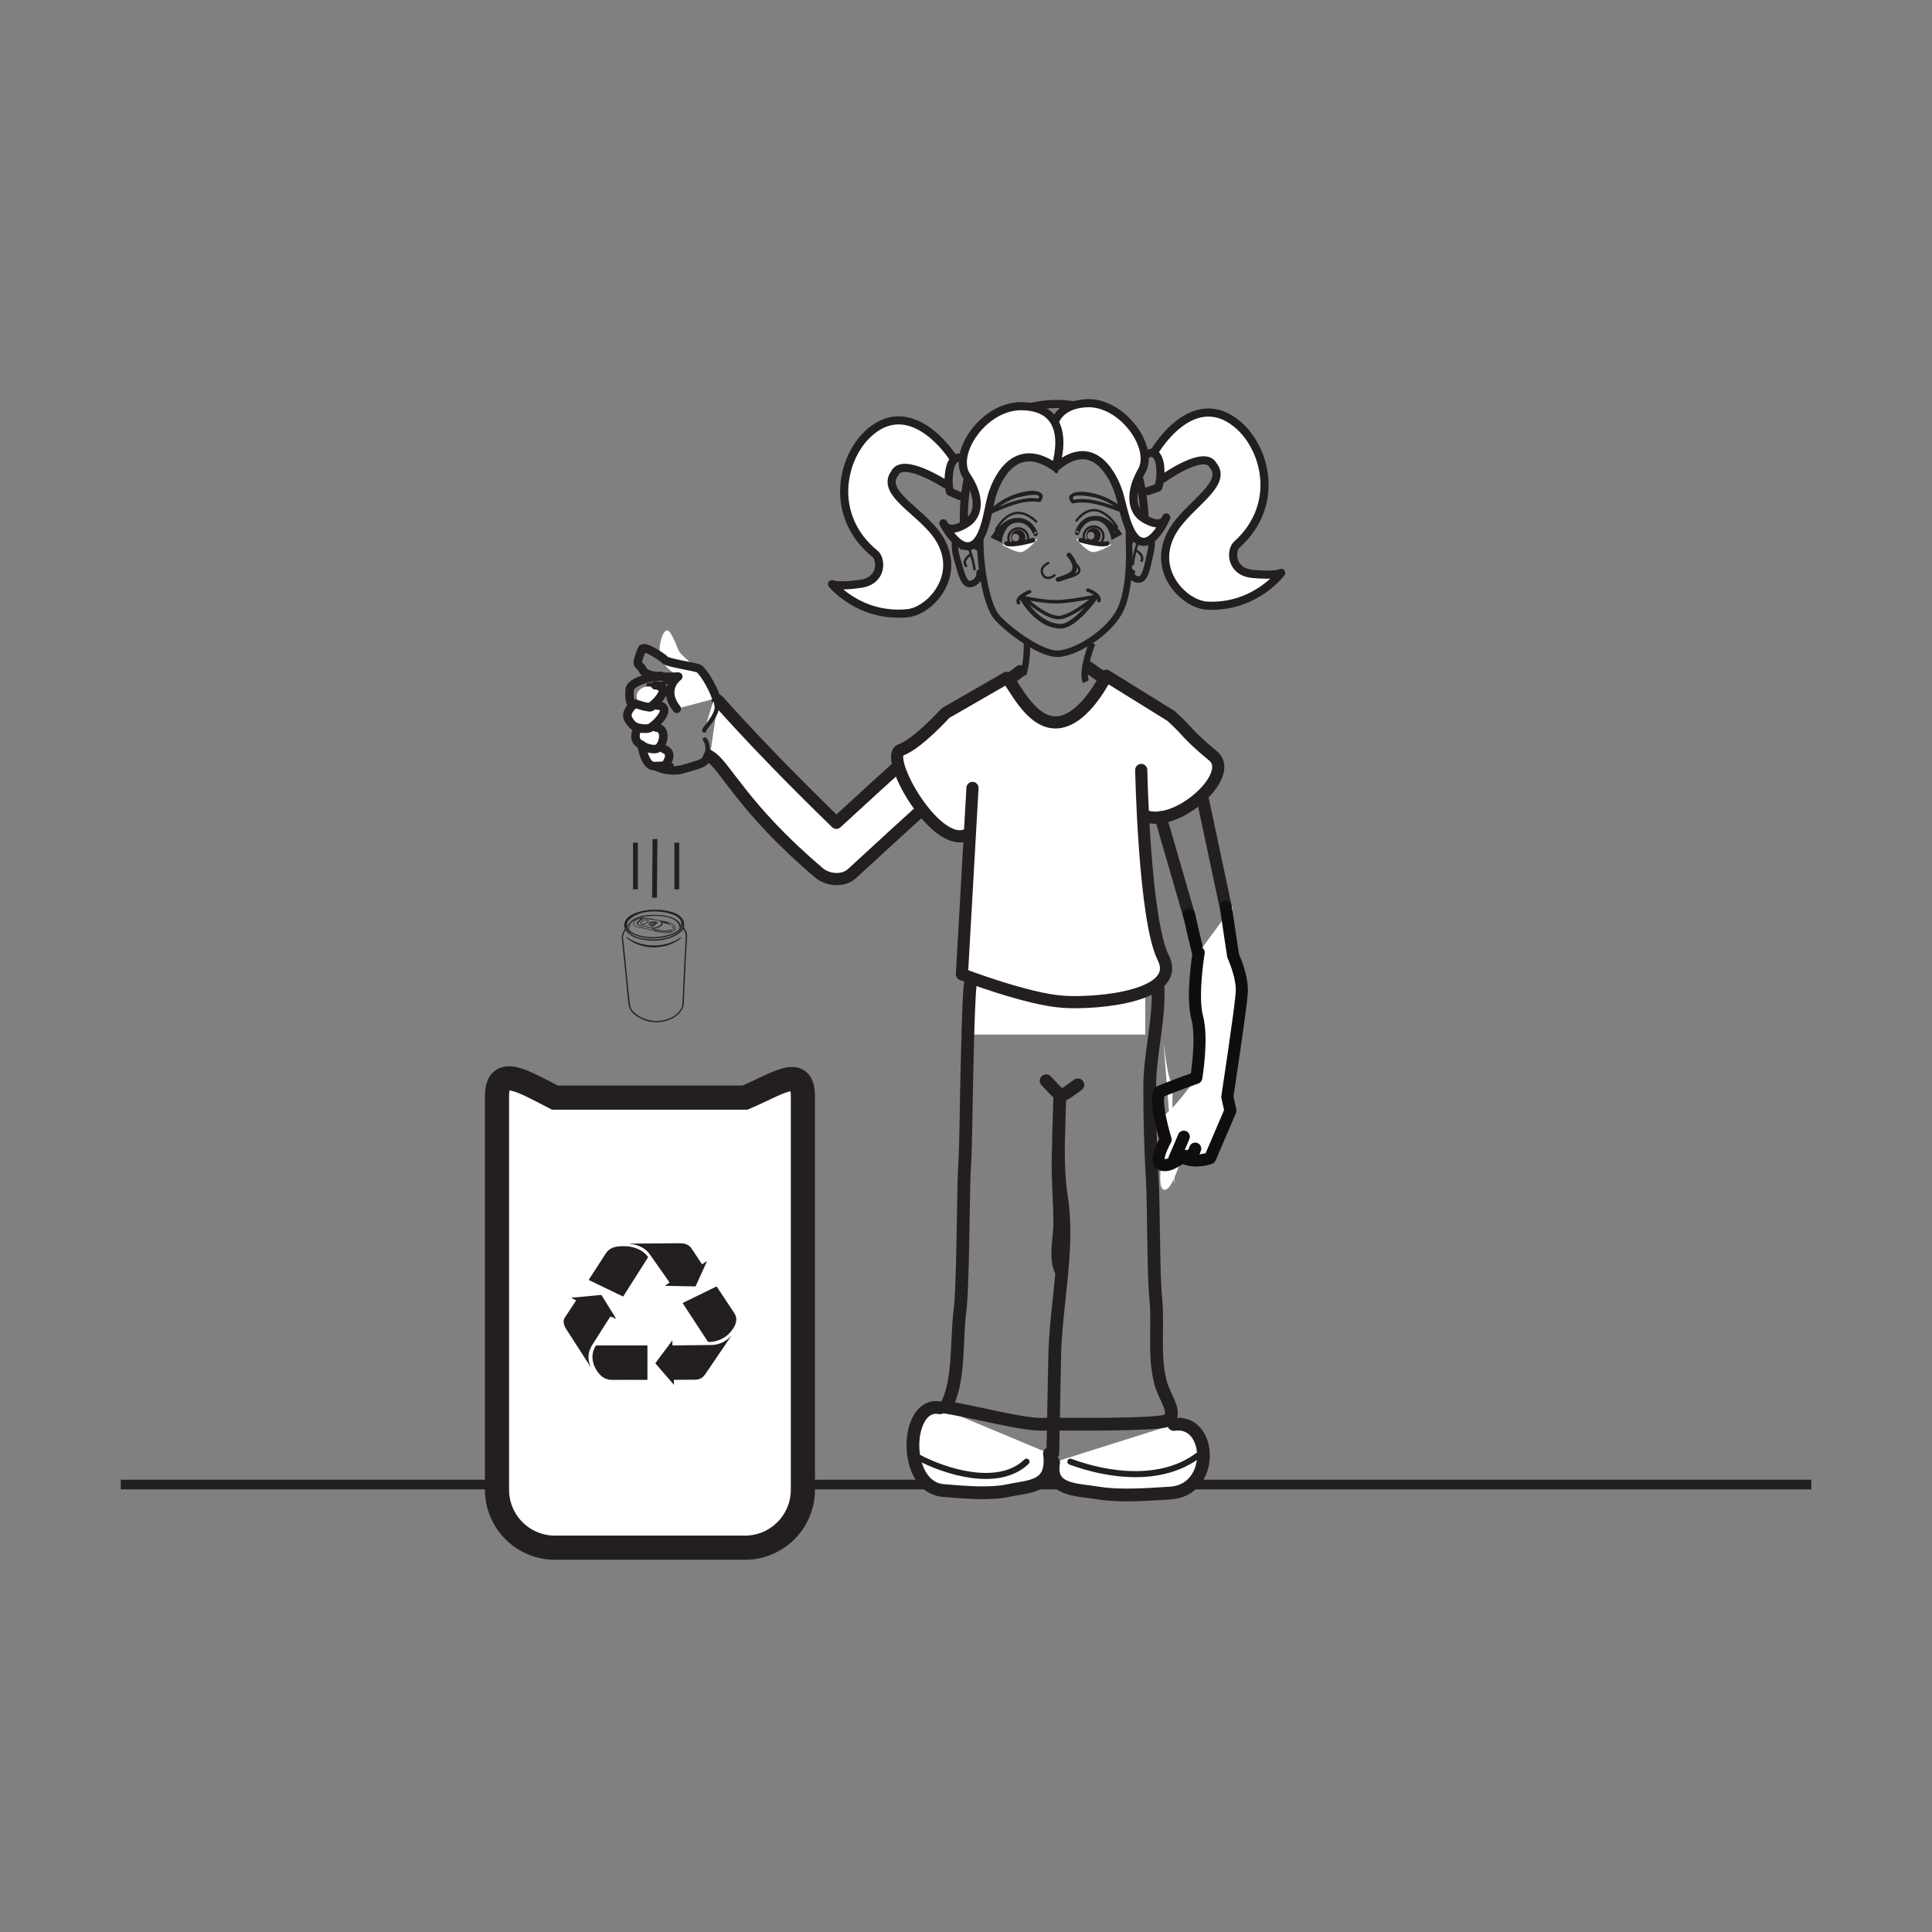 <?xml version="1.0" encoding="UTF-8"?>
<svg xmlns="http://www.w3.org/2000/svg" xmlns:xlink="http://www.w3.org/1999/xlink" width="400pt" height="400pt" viewBox="0 0 400 400" version="1.1">
<rect x="0" y="0" width="400" height="400" fill="#808080" stroke="none"/>
<g id="surface1">
<path style="fill:none;stroke-width:2;stroke-linecap:butt;stroke-linejoin:miter;stroke:rgb(13.73%,12.16%,12.549%);stroke-opacity:1;stroke-miterlimit:10;" d="M 0 0.001 L -350 0.001 " transform="matrix(1,0,0,-1,375,307.36)"/>
<path style=" stroke:none;fill-rule:nonzero;fill:rgb(100%,100%,100%);fill-opacity:1;" d="M 201.344 214.195 L 201.344 192.699 L 237.109 192.699 L 237.109 214.195 "/>
<path style="fill:none;stroke-width:2.517;stroke-linecap:round;stroke-linejoin:round;stroke:rgb(13.73%,12.16%,12.549%);stroke-opacity:1;stroke-miterlimit:4;" d="M 0.001 -0.002 L 2.134 1.623 " transform="matrix(1,0,0,-1,209.077,140.584)"/>
<path style="fill:none;stroke-width:2.517;stroke-linecap:round;stroke-linejoin:round;stroke:rgb(13.73%,12.16%,12.549%);stroke-opacity:1;stroke-miterlimit:4;" d="M 0.001 -0.001 C 0.392 -0.259 3.005 -2.158 3.005 -2.158 " transform="matrix(1,0,0,-1,225.351,138.167)"/>
<path style="fill-rule:nonzero;fill:rgb(100%,100%,100%);fill-opacity:1;stroke-width:2.517;stroke-linecap:round;stroke-linejoin:round;stroke:rgb(13.73%,12.16%,12.549%);stroke-opacity:1;stroke-miterlimit:4;" d="M -0.001 0.001 C -0.896 1.478 5.526 -6.741 24.522 -25.21 C 48.757 -2.897 49.823 -2.503 50.979 -2.116 C 53.46 -1.288 55.862 -2.651 56.851 -5.073 C 57.835 -7.499 56.472 -10.394 54.116 -11.53 L 55.155 -11.026 C 53.335 -12.323 39.702 -24.702 27.796 -35.69 C 25.854 -37.48 22.632 -37.007 20.964 -35.597 C 5.14 -22.21 1.347 -13.128 -1.657 -11.476 " transform="matrix(1,0,0,-1,148.634,145.149)"/>
<path style="fill:none;stroke-width:0.882;stroke-linecap:round;stroke-linejoin:round;stroke:rgb(13.73%,12.16%,12.549%);stroke-opacity:1;stroke-miterlimit:4;" d="M 0.001 0 C 0.579 2.024 -0.366 3.083 -0.366 3.083 " transform="matrix(1,0,0,-1,146.311,156.196)"/>
<path style="fill:none;stroke-width:1.763;stroke-linecap:round;stroke-linejoin:round;stroke:rgb(13.73%,12.16%,12.549%);stroke-opacity:1;stroke-miterlimit:4;" d="M 0.001 0.002 C 0.001 0.002 2.829 -1.643 6.138 -0.6 C 9.442 0.436 10.372 0.326 11.021 2.217 C 11.103 2.455 11.173 2.299 11.208 2.521 " transform="matrix(1,0,0,-1,135.561,158.557)"/>
<path style="fill-rule:nonzero;fill:rgb(100%,100%,100%);fill-opacity:1;stroke-width:0.882;stroke-linecap:round;stroke-linejoin:round;stroke:rgb(13.73%,12.16%,12.549%);stroke-opacity:1;stroke-miterlimit:4;" d="M -0.001 -0.001 C -0.4 0.093 2.799 3.035 2.569 5.05 C 2.53 5.386 2.237 6.64 2.131 6.996 " transform="matrix(1,0,0,-1,145.818,151.253)"/>
<path style="fill:none;stroke-width:0.882;stroke-linecap:round;stroke-linejoin:round;stroke:rgb(13.73%,12.16%,12.549%);stroke-opacity:1;stroke-miterlimit:4;" d="M 0.001 0 C -0.37 0.231 -2.643 -0.504 -3.006 -0.84 C -3.366 -1.176 -4.1 -0.727 -5.557 -0.941 " transform="matrix(1,0,0,-1,139.799,140.91)"/>
<path style=" stroke:none;fill-rule:nonzero;fill:rgb(100%,100%,100%);fill-opacity:1;" d="M 236.129 167.328 C 242.27 171.273 255.98 159.473 251.016 155.34 C 245.215 150.504 246.289 150.68 242.332 147.07 L 228.871 138.719 C 228.871 138.719 224.492 147.93 218.793 148.367 C 213.094 148.809 209.582 140.039 208.27 139.16 L 195.613 146.449 C 195.613 146.449 189.824 152.855 186.312 154.098 C 182.613 155.402 193.961 175.391 200.367 171.461 "/>
<path style="fill:none;stroke-width:2.517;stroke-linecap:round;stroke-linejoin:round;stroke:rgb(13.73%,12.16%,12.549%);stroke-opacity:1;stroke-miterlimit:4;" d="M -0.002 -0.001 C 6.139 -3.947 19.846 7.854 14.885 11.991 C 9.084 16.823 10.154 16.647 6.201 20.256 L -7.256 28.604 C -7.256 28.604 -11.643 19.397 -17.338 18.96 C -23.037 18.518 -26.549 27.288 -27.861 28.167 L -40.518 20.877 C -40.518 20.877 -46.307 14.467 -49.822 13.229 C -53.514 11.924 -42.174 -8.064 -35.764 -4.134 " transform="matrix(1,0,0,-1,236.283,168.51)"/>
<path style="fill-rule:nonzero;fill:rgb(100%,100%,100%);fill-opacity:1;stroke-width:2.517;stroke-linecap:round;stroke-linejoin:round;stroke:rgb(13.73%,12.16%,12.549%);stroke-opacity:1;stroke-miterlimit:4;" d="M -0.002 0.001 C -0.002 0.001 0.604 -30.971 4.549 -38.866 C 8.494 -46.756 -8.572 -48.444 -16.021 -48.002 C -23.475 -47.565 -37.127 -42.307 -37.127 -42.307 L -34.939 -3.721 " transform="matrix(1,0,0,-1,236.283,159.416)"/>
<path style="fill:none;stroke-width:1.678;stroke-linecap:butt;stroke-linejoin:round;stroke:rgb(13.73%,12.16%,12.549%);stroke-opacity:1;stroke-miterlimit:4;" d="M 0.002 -0.002 L 3.592 -0.193 " transform="matrix(1,0,0,-1,135.83,158.713)"/>
<path style=" stroke:none;fill-rule:nonzero;fill:rgb(100%,100%,100%);fill-opacity:1;" d="M 148.301 144.551 C 147.598 142.238 145.402 138.695 144.602 138.383 C 143.703 138.031 141.18 135.613 140.742 135.09 C 140.301 134.566 139.043 130.34 138.02 130.523 C 136.992 130.703 136.027 134.832 136.883 136.574 C 137.738 138.32 140.418 140.07 140.418 140.07 C 140.418 140.07 136.871 142.613 140.117 146.742 "/>
<path style="fill:none;stroke-width:1.763;stroke-linecap:round;stroke-linejoin:round;stroke:rgb(13.73%,12.16%,12.549%);stroke-opacity:1;stroke-miterlimit:4;" d="M -0.001 0 C -0.704 2.313 -2.899 5.855 -3.7 6.168 C -4.598 6.52 -10.149 7.355 -10.583 7.883 C -11.024 8.406 -14.993 11.102 -15.387 10.137 C -17.004 6.207 -16.012 7.488 -15.157 5.742 C -14.297 4 -7.883 4.48 -7.883 4.48 C -7.883 4.48 -11.43 1.938 -8.184 -2.191 " transform="matrix(1,0,0,-1,148.301,144.551)"/>
<path style="fill:none;stroke-width:2.517;stroke-linecap:round;stroke-linejoin:round;stroke:rgb(13.73%,12.16%,12.549%);stroke-opacity:1;stroke-miterlimit:4;" d="M -0.001 -0.001 L 5.937 -20.509 " transform="matrix(1,0,0,-1,240.294,169.179)"/>
<path style=" stroke:none;fill-rule:nonzero;fill:rgb(100%,100%,100%);fill-opacity:1;" d="M 137.129 147.93 C 137.129 149.047 135.605 149.949 133.73 149.949 C 131.852 149.949 130.328 149.047 130.328 147.93 C 130.328 146.812 131.852 145.91 133.73 145.91 C 135.605 145.91 137.129 146.812 137.129 147.93 "/>
<path style=" stroke:none;fill-rule:nonzero;fill:rgb(100%,100%,100%);fill-opacity:1;" d="M 137.336 152.852 C 137.336 153.969 136.098 154.871 134.566 154.871 C 133.035 154.871 131.793 153.969 131.793 152.852 C 131.793 151.738 133.035 150.836 134.566 150.836 C 136.098 150.836 137.336 151.738 137.336 152.852 "/>
<path style=" stroke:none;fill-rule:nonzero;fill:rgb(100%,100%,100%);fill-opacity:1;" d="M 138.348 156.531 C 138.348 157.645 137.262 158.551 135.922 158.551 C 134.582 158.551 133.496 157.645 133.496 156.531 C 133.496 155.414 134.582 154.512 135.922 154.512 C 137.262 154.512 138.348 155.414 138.348 156.531 "/>
<path style=" stroke:none;fill-rule:nonzero;fill:rgb(100%,100%,100%);fill-opacity:1;" d="M 136.664 144.152 C 136.664 145.27 135.578 146.172 134.242 146.172 C 132.902 146.172 131.816 145.27 131.816 144.152 C 131.816 143.039 132.902 142.133 134.242 142.133 C 135.578 142.133 136.664 143.039 136.664 144.152 "/>
<path style="fill:none;stroke-width:2.517;stroke-linecap:round;stroke-linejoin:round;stroke:rgb(13.73%,12.16%,12.549%);stroke-opacity:1;stroke-miterlimit:4;" d="M -0.002 -0.001 L 4.701 -22.126 " transform="matrix(1,0,0,-1,248.928,165.015)"/>
<path style="fill:none;stroke-width:1.763;stroke-linecap:round;stroke-linejoin:round;stroke:rgb(13.73%,12.16%,12.549%);stroke-opacity:1;stroke-miterlimit:4;" d="M -0.002 0.001 C 1.838 1.255 4.463 4.458 1.111 4.54 " transform="matrix(1,0,0,-1,134.56,146.423)"/>
<path style="fill:none;stroke-width:2.642;stroke-linecap:round;stroke-linejoin:round;stroke:rgb(13.73%,12.16%,12.549%);stroke-opacity:1;stroke-miterlimit:4;" d="M 0.001 -0.002 C 1.528 -1.592 2.216 -2.49 2.829 -2.771 C 3.63 -3.143 4.306 -2.451 6.563 -0.857 " transform="matrix(1,0,0,-1,216.593,223.752)"/>
<path style="fill:none;stroke-width:2.642;stroke-linecap:round;stroke-linejoin:round;stroke:rgb(13.73%,12.16%,12.549%);stroke-opacity:1;stroke-miterlimit:4;" d="M 0.001 -0.001 C -1.413 2.866 -0.257 6.882 -0.28 10.069 C -0.308 14.651 -0.749 19.214 -0.628 23.808 C -0.511 28.093 -0.397 32.378 -0.28 36.663 C -0.417 29.491 -1.015 22.218 0.083 15.198 C 1.716 4.749 -1.128 -6.95 -1.335 -17.56 C -1.468 -24.278 -1.597 -31.005 -1.729 -37.72 " transform="matrix(1,0,0,-1,219.702,263.187)"/>
<path style="fill-rule:nonzero;fill:rgb(100%,100%,100%);fill-opacity:1;stroke-width:2.642;stroke-linecap:round;stroke-linejoin:round;stroke:rgb(13.73%,12.16%,12.549%);stroke-opacity:1;stroke-miterlimit:4;" d="M 0.001 0.001 C -7.245 1.466 -7.937 -16.437 0.704 -17.12 C 4.79 -17.444 10.188 -17.983 14.165 -17.12 C 18.446 -16.187 23.595 -16.558 22.665 -9.464 " transform="matrix(1,0,0,-1,194.616,291.478)"/>
<path style="fill-rule:nonzero;fill:rgb(100%,100%,100%);fill-opacity:1;stroke-width:2.642;stroke-linecap:round;stroke-linejoin:round;stroke:rgb(13.73%,12.16%,12.549%);stroke-opacity:1;stroke-miterlimit:4;" d="M 0.001 -0.001 C 7.954 1.218 8.708 -13.642 -0.776 -14.212 C -5.257 -14.481 -11.179 -14.931 -15.546 -14.212 C -20.241 -13.438 -25.894 -13.739 -24.874 -7.853 " transform="matrix(1,0,0,-1,243.015,294.917)"/>
<path style="fill:none;stroke-width:2.642;stroke-linecap:round;stroke-linejoin:round;stroke:rgb(13.73%,12.16%,12.549%);stroke-opacity:1;stroke-miterlimit:4;" d="M -0.002 0.002 C -0.51 0.002 -0.853 -19.088 -0.885 -20.275 C -1.064 -26.529 -1.006 -32.854 -1.377 -39.092 C -1.65 -43.779 -1.615 -63.119 -2.314 -68.385 C -3.068 -74.088 -2.342 -83.494 -5.326 -88.158 C 3.096 -89.541 14.682 -92.971 16.932 -91.236 " transform="matrix(1,0,0,-1,201.045,203.178)"/>
<path style="fill:none;stroke-width:2.642;stroke-linecap:round;stroke-linejoin:round;stroke:rgb(13.73%,12.16%,12.549%);stroke-opacity:1;stroke-miterlimit:4;" d="M -0.002 0.002 C 0.369 -7.064 -1.674 -13.92 -1.705 -20.838 C -1.736 -27.412 -1.529 -34.162 -1.15 -40.721 C -0.873 -45.494 -0.951 -59.963 -0.478 -64.479 C 0.135 -70.357 -0.967 -76.615 0.561 -82.334 C 1.369 -85.346 4.334 -88.838 1.756 -90.092 C -0.252 -91.064 -21.244 -90.814 -21.244 -90.814 " transform="matrix(1,0,0,-1,239.744,204.033)"/>
<path style="fill:none;stroke-width:1.251;stroke-linecap:round;stroke-linejoin:round;stroke:rgb(13.73%,12.16%,12.549%);stroke-opacity:1;stroke-miterlimit:4;" d="M 0.001 -0.001 C 5.865 -3.134 16.834 -6.505 22.544 -0.966 " transform="matrix(1,0,0,-1,189.987,301.655)"/>
<path style="fill:none;stroke-width:1.251;stroke-linecap:round;stroke-linejoin:round;stroke:rgb(13.73%,12.16%,12.549%);stroke-opacity:1;stroke-miterlimit:4;" d="M -0.002 0.001 C 7.881 -2.917 18.807 -4.405 26.432 1.286 " transform="matrix(1,0,0,-1,221.603,302.622)"/>
<path style="fill:none;stroke-width:2.503;stroke-linecap:round;stroke-linejoin:round;stroke:rgb(6.294%,5.768%,5.058%);stroke-opacity:1;stroke-miterlimit:4;" d="M -0.002 -0.001 C -0.002 -0.001 1.928 -8.513 2.307 -9.482 " transform="matrix(1,0,0,-1,246.166,189.303)"/>
<path style=" stroke:none;fill-rule:nonzero;fill:rgb(100%,100%,100%);fill-opacity:1;" d="M 243.227 245.164 C 241.441 238.617 242.73 234.395 242.746 228.277 C 242.762 219.789 242.539 229.305 240.863 215.562 "/>
<path style="fill:none;stroke-width:1.763;stroke-linecap:round;stroke-linejoin:round;stroke:rgb(13.73%,12.16%,12.549%);stroke-opacity:1;stroke-miterlimit:4;" d="M 0.001 -0 C -0.862 -0.079 -6.252 -0.922 -6.424 -2.848 C -6.592 -4.778 -6.217 -5.563 -6.217 -5.563 C -6.217 -5.563 -6.014 -5.614 -5.686 -5.684 C -4.381 -5.973 -2.901 -6.665 -1.952 -6.438 " transform="matrix(1,0,0,-1,136.799,139.925)"/>
<path style=" stroke:none;fill-rule:nonzero;fill:rgb(100%,100%,100%);fill-opacity:1;" d="M 255.199 187.664 L 255.309 197.898 C 255.309 197.898 257.301 202.156 257.098 205.488 C 256.891 208.828 254.102 227.102 254.102 227.102 L 254.742 229.949 L 250.539 239.77 C 250.539 239.77 247.77 240.914 244.918 239.707 C 244.391 239.477 242.801 246.863 240.938 246.301 C 239.078 245.738 241.336 235.957 241.336 235.957 C 241.336 235.957 239.348 233.539 240.441 231.238 C 242.785 230.188 247.676 223.156 247.676 223.156 C 247.676 223.156 249.055 215.086 247.859 210.633 C 246.668 206.188 248.176 197.215 248.176 197.215 "/>
<path style="fill:none;stroke-width:2.503;stroke-linecap:round;stroke-linejoin:round;stroke:rgb(6.294%,5.768%,5.058%);stroke-opacity:1;stroke-miterlimit:4;" d="M 0.001 -0.002 L 1.524 -10.139 C 1.524 -10.139 3.517 -14.393 3.313 -17.728 C 3.106 -21.068 0.317 -39.342 0.317 -39.342 L 0.958 -42.189 L -3.245 -52.01 C -3.245 -52.01 -6.015 -53.154 -8.866 -51.943 C -9.394 -51.717 -11.39 -53.939 -13.249 -53.381 C -15.112 -52.814 -12.448 -48.193 -12.448 -48.193 C -12.448 -48.193 -14.839 -40.615 -13.745 -38.314 C -11.401 -37.264 -6.108 -35.396 -6.108 -35.396 C -6.108 -35.396 -4.73 -27.326 -5.925 -22.877 C -7.116 -18.428 -5.608 -9.459 -5.608 -9.459 " transform="matrix(1,0,0,-1,253.784,187.76)"/>
<path style="fill-rule:nonzero;fill:rgb(100%,100%,100%);fill-opacity:1;stroke-width:2.503;stroke-linecap:round;stroke-linejoin:round;stroke:rgb(6.294%,5.768%,5.058%);stroke-opacity:1;stroke-miterlimit:4;" d="M 0.002 -0.001 C -0.205 -0.579 -1.912 -4.478 -1.912 -4.478 " transform="matrix(1,0,0,-1,245.084,235.339)"/>
<path style="fill-rule:nonzero;fill:rgb(100%,100%,100%);fill-opacity:1;stroke-width:2.503;stroke-linecap:round;stroke-linejoin:round;stroke:rgb(6.294%,5.768%,5.058%);stroke-opacity:1;stroke-miterlimit:4;" d="M 0 -0.001 C -0.293 -1.185 -1.242 -1.513 -1.242 -1.513 C -1.242 -1.513 -2.953 -1.731 -3.355 -0.911 " transform="matrix(1,0,0,-1,247.453,237.811)"/>
<path style="fill:none;stroke-width:1.763;stroke-linecap:round;stroke-linejoin:round;stroke:rgb(13.73%,12.16%,12.549%);stroke-opacity:1;stroke-miterlimit:4;" d="M -0.001 0 C -0.001 0 -0.903 -1.445 -0.247 -2.582 C 0.413 -3.722 3.468 -4.929 4.421 -3.945 C 5.374 -2.96 5.991 -0.062 3.8 0.172 " transform="matrix(1,0,0,-1,132.048,150.786)"/>
<path style="fill:none;stroke-width:1.763;stroke-linecap:round;stroke-linejoin:round;stroke:rgb(13.73%,12.16%,12.549%);stroke-opacity:1;stroke-miterlimit:4;" d="M -0 -0.001 C -0 -0.001 0.559 -4.528 2.656 -4.403 C 4.754 -4.27 4.777 -4.61 5.383 -3.395 C 5.98 -2.18 5.766 -1.333 4.641 -0.891 " transform="matrix(1,0,0,-1,132.859,154.203)"/>
<path style="fill:none;stroke-width:1.763;stroke-linecap:round;stroke-linejoin:round;stroke:rgb(13.73%,12.16%,12.549%);stroke-opacity:1;stroke-miterlimit:4;" d="M -0.002 -0 C -0.002 -0 -1.928 -1.547 -1.08 -3.012 C -0.236 -4.477 0.537 -4.684 0.537 -4.684 C 0.537 -4.684 2.623 -5.344 3.611 -4.676 C 5.447 -3.418 8.072 -0.215 4.721 -0.133 " transform="matrix(1,0,0,-1,131.182,145.91)"/>
<path style="fill:none;stroke-width:1;stroke-linecap:butt;stroke-linejoin:miter;stroke:rgb(13.73%,12.16%,12.549%);stroke-opacity:1;stroke-miterlimit:10;" d="M 0 0.001 L 0.105 12.165 " transform="matrix(1,0,0,-1,135.508,185.88)"/>
<path style="fill:none;stroke-width:1;stroke-linecap:butt;stroke-linejoin:miter;stroke:rgb(13.73%,12.16%,12.549%);stroke-opacity:1;stroke-miterlimit:10;" d="M 0.002 -0.001 L 0.002 9.667 " transform="matrix(1,0,0,-1,131.561,184.128)"/>
<path style="fill:none;stroke-width:1;stroke-linecap:butt;stroke-linejoin:miter;stroke:rgb(13.73%,12.16%,12.549%);stroke-opacity:1;stroke-miterlimit:10;" d="M 0 -0.001 L 0 9.667 " transform="matrix(1,0,0,-1,140.125,184.128)"/>
<path style="fill-rule:nonzero;fill:rgb(100%,100%,100%);fill-opacity:1;stroke-width:5;stroke-linecap:butt;stroke-linejoin:miter;stroke:rgb(13.73%,12.16%,12.549%);stroke-opacity:1;stroke-miterlimit:10;" d="M -0.002 0 C -0.002 -6.629 -5.373 -12 -12.002 -12 L -51.334 -12 C -57.963 -12 -63.334 -6.629 -63.334 0 L -63.334 81.438 C -63.334 88.063 -57.9 84.516 -51.334 81.184 L -12.002 81.184 C -5.232 84.016 -0.002 88.063 -0.002 81.438 Z M -0.002 0 " transform="matrix(1,0,0,-1,166.232,308.434)"/>
<path style=" stroke:none;fill-rule:evenodd;fill:rgb(13.73%,12.16%,12.549%);fill-opacity:1;" d="M 127.57 273.051 C 127.191 272.895 126.844 272.75 126.5 272.598 C 126.406 272.559 126.363 272.566 126.312 272.652 C 125.105 274.555 123.902 276.457 122.68 278.355 C 122.328 278.902 122.059 279.469 121.93 280.086 C 121.73 281.07 121.867 282.016 122.27 282.941 C 122.285 282.973 122.312 283.004 122.301 283.059 C 122.141 282.809 121.992 282.57 121.836 282.332 C 120.332 279.992 118.824 277.648 117.312 275.309 C 117.047 274.898 116.828 274.477 116.73 274.008 C 116.633 273.562 116.711 273.137 116.973 272.738 C 117.719 271.605 118.469 270.469 119.219 269.336 C 119.273 269.258 119.27 269.223 119.172 269.172 C 118.898 269.039 118.633 268.898 118.363 268.758 C 118.328 268.738 118.285 268.73 118.262 268.688 C 118.754 268.645 119.234 268.598 119.719 268.551 C 120.312 268.496 120.906 268.438 121.504 268.383 C 122.078 268.328 122.656 268.277 123.234 268.223 C 123.594 268.188 123.957 268.156 124.316 268.117 C 124.434 268.105 124.516 268.105 124.59 268.219 C 125.551 269.789 126.523 271.355 127.492 272.918 C 127.516 272.953 127.535 272.992 127.57 273.051 "/>
<path style=" stroke:none;fill-rule:evenodd;fill:rgb(13.73%,12.16%,12.549%);fill-opacity:1;" d="M 139.523 286.707 C 139.145 286.27 138.766 285.832 138.387 285.395 C 137.504 284.371 136.621 283.348 135.738 282.328 C 135.688 282.27 135.676 282.23 135.727 282.168 C 136.867 280.648 138.004 279.125 139.141 277.602 C 139.156 277.582 139.176 277.562 139.215 277.516 L 139.215 277.961 C 139.215 278.125 139.219 278.289 139.211 278.453 C 139.211 278.535 139.238 278.559 139.332 278.559 C 140.012 278.547 140.688 278.543 141.363 278.531 C 142.098 278.523 142.828 278.52 143.559 278.508 C 144.32 278.5 145.082 278.5 145.844 278.484 C 146.34 278.473 146.84 278.484 147.336 278.469 C 148.488 278.43 149.508 278.07 150.406 277.445 C 150.789 277.18 151.121 276.863 151.434 276.531 C 151.375 276.625 151.312 276.719 151.25 276.812 C 149.578 279.27 147.906 281.73 146.234 284.188 C 146.051 284.457 145.879 284.734 145.641 284.973 C 145.191 285.41 144.648 285.648 143.965 285.645 C 143.086 285.645 142.211 285.652 141.332 285.668 C 140.762 285.676 140.195 285.684 139.625 285.68 C 139.52 285.68 139.504 285.711 139.508 285.793 C 139.523 286.098 139.535 286.398 139.547 286.699 Z M 139.523 286.707 "/>
<path style=" stroke:none;fill-rule:evenodd;fill:rgb(13.73%,12.16%,12.549%);fill-opacity:1;" d="M 130.289 257.473 C 130.441 257.473 130.59 257.473 130.738 257.473 C 131.41 257.469 132.086 257.465 132.758 257.461 C 133.832 257.453 134.91 257.453 135.98 257.438 C 136.902 257.422 137.824 257.43 138.742 257.418 C 139.516 257.402 140.289 257.371 141.062 257.41 C 141.977 257.453 142.727 257.785 143.203 258.52 C 143.887 259.574 144.594 260.621 145.285 261.672 C 145.332 261.746 145.363 261.758 145.445 261.699 C 145.75 261.488 146.059 261.281 146.387 261.082 C 146.316 261.242 146.246 261.402 146.172 261.559 C 145.465 263.121 144.758 264.68 144.051 266.246 C 144.02 266.312 143.98 266.336 143.895 266.336 C 142.875 266.316 141.855 266.297 140.836 266.281 C 140.098 266.266 139.359 266.246 138.617 266.234 C 138.305 266.23 137.992 266.234 137.68 266.234 C 137.676 266.223 137.672 266.207 137.668 266.195 C 137.723 266.16 137.773 266.121 137.828 266.086 C 138.062 265.926 138.297 265.766 138.535 265.613 C 138.621 265.562 138.633 265.523 138.574 265.441 C 137.574 264.023 136.574 262.605 135.574 261.184 C 135.176 260.613 134.801 260.027 134.367 259.477 C 133.664 258.578 132.664 258.027 131.488 257.711 C 131.098 257.605 130.695 257.543 130.289 257.504 Z M 130.289 257.473 "/>
<path style=" stroke:none;fill-rule:evenodd;fill:rgb(13.73%,12.16%,12.549%);fill-opacity:1;" d="M 128.719 278.555 C 130.445 278.555 132.168 278.555 133.891 278.555 C 134.008 278.555 134.047 278.574 134.047 278.684 C 134.043 280.973 134.043 283.266 134.047 285.555 C 134.047 285.664 134.008 285.688 133.891 285.688 C 131.543 285.684 129.195 285.668 126.852 285.691 C 125.633 285.703 124.73 285.246 124.039 284.414 C 123.453 283.707 123.012 282.934 122.801 282.07 C 122.512 280.891 122.656 279.758 123.312 278.688 C 123.371 278.586 123.445 278.555 123.574 278.555 C 125.289 278.559 127.004 278.555 128.719 278.555 "/>
<path style=" stroke:none;fill-rule:evenodd;fill:rgb(13.73%,12.16%,12.549%);fill-opacity:1;" d="M 152.441 273.078 C 152.441 273.797 152.238 274.324 151.934 274.828 C 151.387 275.734 150.672 276.512 149.68 277.07 C 148.879 277.523 148.004 277.785 147.047 277.836 C 146.605 277.859 146.605 277.859 146.387 277.52 C 144.723 274.977 143.059 272.434 141.395 269.895 C 141.332 269.801 141.348 269.766 141.449 269.715 C 143.719 268.609 145.98 267.504 148.242 266.395 C 148.336 266.348 148.375 266.348 148.434 266.434 C 149.605 268.215 150.777 269.992 151.965 271.762 C 152.27 272.219 152.441 272.691 152.441 273.078 "/>
<path style=" stroke:none;fill-rule:evenodd;fill:rgb(13.73%,12.16%,12.549%);fill-opacity:1;" d="M 134.184 260.297 C 134.168 260.32 134.152 260.352 134.133 260.383 C 133.207 261.84 132.281 263.293 131.355 264.75 C 130.594 265.949 129.832 267.148 129.074 268.348 C 129.027 268.426 128.992 268.434 128.91 268.391 C 126.598 267.277 124.289 266.16 121.977 265.047 C 121.887 265.008 121.883 264.973 121.934 264.898 C 123.094 263.117 124.266 261.34 125.398 259.543 C 125.977 258.629 126.859 258.18 128 258.059 C 129.164 257.938 130.316 257.992 131.434 258.348 C 132.523 258.695 133.422 259.27 134.07 260.121 C 134.105 260.168 134.141 260.223 134.172 260.273 C 134.176 260.277 134.18 260.285 134.184 260.297 "/>
<path style="fill-rule:nonzero;fill:rgb(100%,100%,100%);fill-opacity:1;stroke-width:1.682;stroke-linecap:round;stroke-linejoin:round;stroke:rgb(13.73%,12.16%,12.549%);stroke-opacity:1;stroke-miterlimit:4;" d="M -0.002 -0.001 C -0.002 -0.001 7.549 13.112 16.771 5.999 C 22.928 1.253 26.322 -10.868 17.018 -19.259 C 15.744 -20.407 15.67 -24.868 20.326 -25.306 C 24.979 -25.747 26.229 -25.079 26.229 -25.079 C 26.229 -25.079 20.9 -32.337 10.936 -31.876 C 5.646 -31.634 -2.58 -22.911 5.732 -13.786 C 9.162 -9.802 14.83 -6.13 12.146 -2.856 C 10.385 0.632 1.811 -5.528 1.811 -5.528 " transform="matrix(1,0,0,-1,239.033,93.522)"/>
<path style=" stroke:none;fill-rule:nonzero;fill:rgb(13.73%,12.16%,12.549%);fill-opacity:1;" d="M 215.465 103.816 C 216.801 102.07 214.77 101.516 213.309 101.637 C 210.18 101.902 206.773 103.531 204.652 105.887 C 204.418 106.145 204.719 106.594 205.051 106.449 C 208.117 105.133 211.711 103.395 215.125 103.938 C 215.582 104.012 215.719 103.309 215.258 103.23 C 211.688 102.664 208.004 104.398 204.805 105.777 C 204.938 105.969 205.07 106.156 205.199 106.344 C 206.414 105 208.09 104.012 209.73 103.301 C 210.375 103.023 216.344 101.488 214.914 103.355 C 214.637 103.723 215.188 104.188 215.465 103.816 "/>
<path style=" stroke:none;fill-rule:nonzero;fill:rgb(13.73%,12.16%,12.549%);fill-opacity:1;" d="M 222.418 103.664 C 220.848 101.809 226.195 102.859 226.867 103.043 C 228.863 103.586 230.938 104.699 232.41 106.176 C 232.539 105.977 232.664 105.777 232.793 105.578 C 229.496 104.352 225.668 102.75 222.094 103.512 C 221.648 103.605 221.703 104.324 222.152 104.227 C 225.598 103.492 229.309 105.043 232.484 106.227 C 232.871 106.371 233.164 105.922 232.875 105.629 C 230.609 103.359 227.094 101.93 223.926 101.809 C 222.516 101.754 220.414 102.398 221.828 104.074 C 222.125 104.426 222.723 104.016 222.418 103.664 "/>
<path style="fill:none;stroke-width:1.343;stroke-linecap:butt;stroke-linejoin:miter;stroke:rgb(13.73%,12.16%,12.549%);stroke-opacity:1;stroke-miterlimit:4;" d="M -0.002 0 C -0.002 0 0.654 -9.605 -1.838 -14.531 C -4.326 -19.457 -11.482 -23.508 -14.803 -23.5 C -18.725 -23.488 -25.865 -17.855 -27.486 -15.738 C -30.471 -11.844 -31.553 1.668 -30.193 4.066 C -28.057 7.836 -31.553 10.094 -28.006 14.5 C -25.162 18.039 -21.033 19.684 -18.768 17.809 C -14.873 14.574 -14.389 16.109 -10.854 18.141 C -6.752 20.492 -0.615 13.961 -0.244 9.652 C 0.123 5.34 -0.002 0 -0.002 0 Z M -0.002 0 " transform="matrix(1,0,0,-1,233.728,111.859)"/>
<path style="fill:none;stroke-width:1.343;stroke-linecap:butt;stroke-linejoin:miter;stroke:rgb(13.73%,12.16%,12.549%);stroke-opacity:1;stroke-miterlimit:4;" d="M 0 0.001 C 0 0.001 -2.352 -5.897 -1.305 -7.967 " transform="matrix(1,0,0,-1,226.137,133.154)"/>
<path style="fill:none;stroke-width:1.343;stroke-linecap:butt;stroke-linejoin:miter;stroke:rgb(13.73%,12.16%,12.549%);stroke-opacity:1;stroke-miterlimit:4;" d="M -0.001 0.001 C -0.001 0.001 0.28 -4.035 -0.763 -7.171 " transform="matrix(1,0,0,-1,212.587,132.489)"/>
<path style="fill:none;stroke-width:1.343;stroke-linecap:round;stroke-linejoin:round;stroke:rgb(13.73%,12.16%,12.549%);stroke-opacity:1;stroke-miterlimit:4;" d="M 0.002 -0.001 C 0.002 -0.001 -1.506 3.507 -3.225 3.065 C -4.947 2.632 -4.854 -0.036 -4.365 -1.817 C -3.322 -5.595 -2.787 -8.204 -1.068 -7.505 C 0.646 -6.806 0.447 -5.235 0.447 -5.235 " transform="matrix(1,0,0,-1,202.377,113.315)"/>
<path style="fill:none;stroke-width:0.504;stroke-linecap:round;stroke-linejoin:round;stroke:rgb(13.73%,12.16%,12.549%);stroke-opacity:1;stroke-miterlimit:4;" d="M -0.002 -0.002 C -0.002 -0.002 0.635 2.456 1.564 0.041 C 2.494 -2.377 2.721 -4.287 2.721 -4.287 " transform="matrix(1,0,0,-1,199.041,113.561)"/>
<path style="fill:none;stroke-width:0.504;stroke-linecap:round;stroke-linejoin:round;stroke:rgb(13.73%,12.16%,12.549%);stroke-opacity:1;stroke-miterlimit:4;" d="M 0 0 C 0 0 -1.715 -1.086 -0.812 -2.285 " transform="matrix(1,0,0,-1,200.816,114.91)"/>
<path style="fill:none;stroke-width:1.343;stroke-linecap:butt;stroke-linejoin:miter;stroke:rgb(13.73%,12.16%,12.549%);stroke-opacity:1;stroke-miterlimit:4;" d="M 0.001 -0.001 C 0.001 -0.001 1.212 3.573 2.954 3.222 C 4.692 2.874 4.849 0.206 4.45 -1.595 C 3.603 -5.419 3.192 -8.056 1.446 -7.438 C -0.3 -6.829 0.755 -5.446 0.755 -5.446 " transform="matrix(1,0,0,-1,233.823,112.476)"/>
<path style="fill:none;stroke-width:0.504;stroke-linecap:butt;stroke-linejoin:miter;stroke:rgb(13.73%,12.16%,12.549%);stroke-opacity:1;stroke-miterlimit:4;" d="M -0.001 -0.001 C -0.001 -0.001 -0.759 2.42 -1.567 -0.037 C -2.38 -2.498 -2.505 -4.416 -2.505 -4.416 " transform="matrix(1,0,0,-1,237.032,112.604)"/>
<path style="fill:none;stroke-width:0.504;stroke-linecap:butt;stroke-linejoin:miter;stroke:rgb(13.73%,12.16%,12.549%);stroke-opacity:1;stroke-miterlimit:4;" d="M -0.001 0.001 C -0.001 0.001 1.769 -1.003 0.929 -2.242 " transform="matrix(1,0,0,-1,235.325,114.04)"/>
<path style=" stroke:none;fill-rule:nonzero;fill:rgb(13.73%,12.16%,12.549%);fill-opacity:1;" d="M 224.391 124.164 C 224.418 124.164 224.449 124.164 224.477 124.16 C 224.5 124.16 224.504 124.121 224.48 124.125 L 224.395 124.125 C 224.367 124.125 224.367 124.164 224.391 124.164 "/>
<path style=" stroke:none;fill-rule:nonzero;fill:rgb(13.73%,12.16%,12.549%);fill-opacity:1;" d="M 210.305 112.098 C 209.895 112.121 209.543 111.789 209.516 111.355 C 209.488 110.914 209.797 110.539 210.207 110.516 C 210.617 110.488 210.973 110.824 210.996 111.262 C 211.023 111.699 210.715 112.074 210.305 112.098 M 210.715 109.691 C 209.895 109.742 209.273 110.488 209.328 111.363 C 209.383 112.238 210.086 112.906 210.91 112.855 C 211.73 112.805 212.348 112.055 212.293 111.184 C 212.242 110.305 211.535 109.637 210.715 109.691 "/>
<path style="fill:none;stroke-width:0.482;stroke-linecap:butt;stroke-linejoin:miter;stroke:rgb(13.73%,12.16%,12.549%);stroke-opacity:1;stroke-miterlimit:4;" d="M -0.002 -0.001 C 0.068 -1.123 -0.787 -2.084 -1.916 -2.15 C -3.041 -2.22 -4.014 -1.373 -4.08 -0.251 C -4.146 0.87 -3.291 1.834 -2.162 1.905 C -1.033 1.971 -0.068 1.124 -0.002 -0.001 Z M -0.002 -0.001 " transform="matrix(1,0,0,-1,212.861,111.295)"/>
<path style=" stroke:none;fill-rule:nonzero;fill:rgb(13.73%,12.16%,12.549%);fill-opacity:1;" d="M 225.898 111.707 C 225.488 111.73 225.133 111.398 225.105 110.961 C 225.082 110.523 225.387 110.148 225.797 110.125 C 226.211 110.098 226.566 110.434 226.59 110.867 C 226.617 111.305 226.309 111.68 225.898 111.707 M 226.305 109.297 C 225.484 109.348 224.867 110.098 224.918 110.973 C 224.973 111.848 225.68 112.512 226.504 112.461 C 227.32 112.414 227.941 111.66 227.887 110.785 C 227.836 109.914 227.129 109.246 226.305 109.297 "/>
<path style="fill:none;stroke-width:0.482;stroke-linecap:butt;stroke-linejoin:miter;stroke:rgb(13.73%,12.16%,12.549%);stroke-opacity:1;stroke-miterlimit:4;" d="M 0.002 -0.001 C 0.068 -1.118 -0.791 -2.083 -1.92 -2.153 C -3.045 -2.224 -4.014 -1.372 -4.08 -0.251 C -4.15 0.866 -3.295 1.835 -2.17 1.901 C -1.041 1.972 -0.068 1.12 0.002 -0.001 Z M 0.002 -0.001 " transform="matrix(1,0,0,-1,228.455,110.901)"/>
<path style="fill:none;stroke-width:0.723;stroke-linecap:round;stroke-linejoin:round;stroke:rgb(13.73%,12.16%,12.549%);stroke-opacity:1;stroke-miterlimit:4;" d="M 0.001 -0.002 C 0.001 -0.002 -4.366 -0.889 -7.3 -1.096 C -10.425 -1.314 -14.952 -0.248 -14.952 -0.248 C -14.952 -0.248 -10.023 -4.936 -7.175 -4.346 C -4.327 -3.752 0.001 -0.002 0.001 -0.002 Z M 0.001 -0.002 " transform="matrix(1,0,0,-1,226.894,123.467)"/>
<path style="fill:none;stroke-width:0.965;stroke-linecap:round;stroke-linejoin:round;stroke:rgb(13.73%,12.16%,12.549%);stroke-opacity:1;stroke-miterlimit:4;" d="M 0 -0.002 C 0 -0.002 -4.184 -5.912 -7.18 -5.904 C -11.859 -5.892 -14.992 -0.377 -14.992 -0.377 " transform="matrix(1,0,0,-1,226.762,123.749)"/>
<path style="fill:none;stroke-width:0.723;stroke-linecap:round;stroke-linejoin:round;stroke:rgb(13.73%,12.16%,12.549%);stroke-opacity:1;stroke-miterlimit:4;" d="M -0.002 -0.001 C 0.561 -0.126 2.533 -1.052 2.283 -2.177 " transform="matrix(1,0,0,-1,225.236,122.194)"/>
<path style="fill:none;stroke-width:0.723;stroke-linecap:round;stroke-linejoin:round;stroke:rgb(13.73%,12.16%,12.549%);stroke-opacity:1;stroke-miterlimit:4;" d="M -0 0 C -0 0 -2.895 -1.188 -2.313 -2.289 " transform="matrix(1,0,0,-1,213.168,122.5)"/>
<path style="fill:none;stroke-width:0.482;stroke-linecap:round;stroke-linejoin:round;stroke:rgb(13.73%,12.16%,12.549%);stroke-opacity:1;stroke-miterlimit:4;" d="M -0.001 0.002 C -0.001 0.002 -2.294 2.4 -4.712 1.643 C -7.083 0.9 -8.313 -1.744 -8.313 -1.744 " transform="matrix(1,0,0,-1,214.524,107.978)"/>
<path style="fill:none;stroke-width:0.965;stroke-linecap:butt;stroke-linejoin:miter;stroke:rgb(13.73%,12.16%,12.549%);stroke-opacity:1;stroke-miterlimit:4;" d="M 0.002 -0.001 C -0.232 -0.529 0.682 3.362 4.08 2.936 C 6.717 2.608 7.404 -0.787 7.404 -0.787 L 8.572 -0.158 C 8.572 -0.158 6.217 3.038 3.85 2.975 " transform="matrix(1,0,0,-1,223.076,110.272)"/>
<path style="fill:none;stroke-width:0.965;stroke-linecap:butt;stroke-linejoin:miter;stroke:rgb(13.73%,12.16%,12.549%);stroke-opacity:1;stroke-miterlimit:4;" d="M 0.001 0.001 C 0.263 -0.519 -0.851 3.321 -4.226 2.727 C -6.831 2.266 -7.351 -1.16 -7.351 -1.16 L -8.55 -0.585 C -8.55 -0.585 -6.358 2.719 -3.995 2.782 " transform="matrix(1,0,0,-1,214.339,110.493)"/>
<path style="fill:none;stroke-width:0.482;stroke-linecap:round;stroke-linejoin:round;stroke:rgb(13.73%,12.16%,12.549%);stroke-opacity:1;stroke-miterlimit:4;" d="M -0.001 0.001 C -0.001 0.001 1.929 2.693 4.382 2.056 C 6.788 1.435 8.39 -1.323 8.39 -1.323 " transform="matrix(1,0,0,-1,222.876,107.767)"/>
<path style="fill:none;stroke-width:0.965;stroke-linecap:round;stroke-linejoin:round;stroke:rgb(13.73%,12.16%,12.549%);stroke-opacity:1;stroke-miterlimit:4;" d="M 0.001 0.002 C 0.192 -0.178 0.692 -0.791 0.989 -1.518 C 1.36 -2.432 1.392 -3.494 0.11 -4.178 C -0.991 -4.764 -2.241 -5.072 -2.241 -5.072 " transform="matrix(1,0,0,-1,221.311,114.912)"/>
<path style="fill:none;stroke-width:0.482;stroke-linecap:round;stroke-linejoin:round;stroke:rgb(13.73%,12.16%,12.549%);stroke-opacity:1;stroke-miterlimit:4;" d="M 0.001 0.002 C 0.001 0.002 2.915 0.494 2.888 1.603 C 2.888 1.603 2.864 2.439 1.731 3.244 " transform="matrix(1,0,0,-1,220.597,119.666)"/>
<path style="fill:none;stroke-width:0.482;stroke-linecap:round;stroke-linejoin:round;stroke:rgb(13.73%,12.16%,12.549%);stroke-opacity:1;stroke-miterlimit:4;" d="M 0.001 0.002 C 0.001 0.002 -2.003 -1.596 -2.616 0.717 C -2.585 0.689 -2.94 1.678 -1.272 2.564 " transform="matrix(1,0,0,-1,218.308,119.119)"/>
<path style="fill:none;stroke-width:1.682;stroke-linecap:round;stroke-linejoin:round;stroke:rgb(13.73%,12.16%,12.549%);stroke-opacity:1;stroke-miterlimit:4;" d="M -0.001 0.001 C -0.001 0.001 -3.087 26.228 18.823 26.595 C 38.315 26.923 37.295 0.872 37.295 0.872 " transform="matrix(1,0,0,-1,199.708,110.235)"/>
<path style="fill:none;stroke-width:1.682;stroke-linecap:round;stroke-linejoin:round;stroke:rgb(13.73%,12.16%,12.549%);stroke-opacity:1;stroke-miterlimit:4;" d="M -0.002 0.001 L 1.92 0.571 C 1.92 0.571 3.416 0.618 3.717 -2.21 C 4.014 -5.03 3.303 -6.644 3.303 -6.644 L 1.186 -7.378 " transform="matrix(1,0,0,-1,236.475,94.298)"/>
<path style="fill-rule:nonzero;fill:rgb(100%,100%,100%);fill-opacity:1;stroke-width:1.682;stroke-linecap:round;stroke-linejoin:round;stroke:rgb(13.73%,12.16%,12.549%);stroke-opacity:1;stroke-miterlimit:4;" d="M -0.001 0.001 C -0.001 0.001 -8.196 12.716 -17.052 5.146 C -22.962 0.091 -25.743 -12.182 -16.028 -20.092 C -14.7 -21.174 -14.399 -25.624 -19.024 -26.295 C -23.653 -26.971 -24.935 -26.366 -24.935 -26.366 C -24.935 -26.366 -19.247 -33.346 -9.317 -32.385 C -4.048 -31.874 3.729 -22.749 -5.032 -14.061 C -8.657 -10.249 -14.501 -6.866 -11.985 -3.459 C -10.407 0.107 -1.532 -5.612 -1.532 -5.612 " transform="matrix(1,0,0,-1,197.196,94.58)"/>
<path style="fill:none;stroke-width:1.682;stroke-linecap:round;stroke-linejoin:round;stroke:rgb(13.73%,12.16%,12.549%);stroke-opacity:1;stroke-miterlimit:4;" d="M -0.001 0.001 C -0.001 0.001 -1.489 0.15 -1.977 -2.647 C -2.465 -5.448 -1.864 -7.104 -1.864 -7.104 L 0.203 -7.979 " transform="matrix(1,0,0,-1,198.563,94.732)"/>
<path style=" stroke:none;fill-rule:nonzero;fill:rgb(100%,100%,100%);fill-opacity:1;" d="M 218.785 96.574 C 218.785 96.574 213.945 84.168 224.84 83.484 C 232.27 83.016 239.164 92.684 236.355 97.539 C 233.863 101.855 234.172 105.75 236.871 107.371 C 239.57 108.988 240.891 108.391 241.391 107.258 C 241.891 106.117 239.398 112.648 236.461 112.164 C 233.527 111.672 232.555 104.945 231.691 102.156 C 230.82 99.367 226.859 89.898 218.785 96.574 "/>
<path style="fill:none;stroke-width:1.682;stroke-linecap:butt;stroke-linejoin:miter;stroke:rgb(13.73%,12.16%,12.549%);stroke-opacity:1;stroke-miterlimit:4;" d="M -0 -0 C -0 -0 -4.84 12.406 6.055 13.09 C 13.484 13.559 20.379 3.891 17.57 -0.965 C 15.078 -5.281 15.387 -9.176 18.086 -10.797 C 20.785 -12.414 22.105 -11.816 22.605 -10.684 C 23.105 -9.543 20.613 -16.074 17.676 -15.59 C 14.742 -15.098 13.769 -8.371 12.906 -5.582 C 12.035 -2.793 8.074 6.676 -0 -0 Z M -0 -0 " transform="matrix(1,0,0,-1,218.785,96.574)"/>
<path style=" stroke:none;fill-rule:nonzero;fill:rgb(100%,100%,100%);fill-opacity:1;" d="M 218.484 96.738 C 218.484 96.738 222.914 84.215 211.48 84.098 C 203.676 84.016 196.965 93.934 200.148 98.594 C 202.977 102.734 202.855 106.602 200.113 108.344 C 197.371 110.082 195.965 109.562 195.383 108.461 C 194.793 107.363 197.742 113.699 200.789 113.062 C 203.84 112.43 204.508 105.727 205.27 102.922 C 206.035 100.113 209.695 90.551 218.484 96.738 "/>
<path style="fill:none;stroke-width:1.682;stroke-linecap:butt;stroke-linejoin:miter;stroke:rgb(13.73%,12.16%,12.549%);stroke-opacity:1;stroke-miterlimit:4;" d="M -0.001 -0.001 C -0.001 -0.001 4.429 12.522 -7.005 12.64 C -14.81 12.722 -21.521 2.804 -18.337 -1.856 C -15.509 -5.997 -15.63 -9.864 -18.372 -11.606 C -21.114 -13.345 -22.521 -12.825 -23.103 -11.724 C -23.692 -10.626 -20.743 -16.962 -17.696 -16.325 C -14.646 -15.692 -13.978 -8.989 -13.216 -6.185 C -12.45 -3.376 -8.79 6.187 -0.001 -0.001 Z M -0.001 -0.001 " transform="matrix(1,0,0,-1,218.485,96.737)"/>
<path style=" stroke:none;fill-rule:nonzero;fill:rgb(100%,100%,100%);fill-opacity:1;" d="M 214.797 111.582 C 214.797 111.582 212.582 114.312 211.301 114.312 C 210.023 114.312 207.465 112.777 207.465 112.777 "/>
<path style="fill:none;stroke-width:0.965;stroke-linecap:round;stroke-linejoin:round;stroke:rgb(13.73%,12.16%,12.549%);stroke-opacity:1;stroke-miterlimit:4;" d="M 0.001 -0.002 C 0.001 -0.002 -4.097 -1.193 -5.456 -0.682 " transform="matrix(1,0,0,-1,213.858,111.838)"/>
<path style=" stroke:none;fill-rule:nonzero;fill:rgb(100%,100%,100%);fill-opacity:1;" d="M 222.816 111.582 C 222.816 111.582 225.031 114.312 226.309 114.312 C 227.586 114.312 230.145 112.777 230.145 112.777 "/>
<path style="fill:none;stroke-width:0.965;stroke-linecap:round;stroke-linejoin:round;stroke:rgb(13.73%,12.16%,12.549%);stroke-opacity:1;stroke-miterlimit:4;" d="M -0.001 -0.002 C -0.001 -0.002 4.093 -1.193 5.456 -0.682 " transform="matrix(1,0,0,-1,223.751,111.838)"/>
<path style=" stroke:none;fill-rule:evenodd;fill:rgb(13.73%,12.16%,12.549%);fill-opacity:1;" d="M 140.859 192.012 C 140.988 191.727 140.832 191.523 140.664 191.32 C 140.73 191.551 140.793 191.781 140.859 192.012 M 129.516 191.805 C 129.531 192.172 129.656 192.453 129.945 192.77 C 130.379 193.25 130.906 193.602 131.5 193.852 C 132.391 194.23 133.332 194.379 134.293 194.465 C 135.609 194.582 136.902 194.473 138.168 194.105 C 139.148 193.824 140.066 193.406 140.832 192.695 C 141.266 192.293 141.465 191.816 141.402 191.176 C 141.324 192.047 140.895 192.633 140.219 193.059 C 140.02 193.184 139.816 193.305 139.602 193.395 C 138.324 193.934 136.984 194.199 135.609 194.27 C 135.027 194.301 134.445 194.297 133.867 194.207 C 132.875 194.059 131.895 193.844 130.984 193.402 C 130.297 193.07 129.738 192.598 129.516 191.805 M 129.828 191.781 C 129.941 191.598 130.039 191.41 130.168 191.242 C 130.773 190.449 131.609 190.027 132.535 189.758 C 133.695 189.422 134.887 189.383 136.086 189.418 C 137.117 189.449 138.129 189.609 139.098 189.969 C 139.855 190.25 140.516 190.672 140.934 191.402 C 140.965 191.457 140.945 191.57 141.062 191.562 C 141.141 190.844 140.992 190.453 140.465 189.988 C 140.148 189.711 139.785 189.52 139.395 189.371 C 138.516 189.039 137.609 188.84 136.668 188.762 C 135.52 188.664 134.371 188.656 133.242 188.914 C 132.168 189.16 131.191 189.594 130.359 190.332 C 129.93 190.719 129.695 191.184 129.828 191.781 M 135.895 211.406 C 136.539 211.371 137.164 211.312 137.766 211.137 C 138.91 210.801 139.957 210.297 140.688 209.305 C 140.965 208.926 141.238 208.531 141.273 208.047 C 141.34 207.168 141.375 206.285 141.41 205.406 C 141.48 203.566 141.57 201.727 141.668 199.887 C 141.75 198.402 141.809 196.918 141.902 195.438 C 141.93 194.98 141.926 194.52 141.977 194.066 C 142.039 193.492 141.875 192.988 141.594 192.504 C 141.516 192.371 141.48 192.355 141.371 192.488 C 140.758 193.227 139.965 193.727 139.078 194.062 C 137.055 194.836 134.973 194.941 132.863 194.508 C 131.59 194.242 130.43 193.762 129.59 192.707 C 129.504 192.598 129.473 192.664 129.426 192.738 C 129.234 193.043 129.117 193.375 129.039 193.73 C 128.906 194.316 129.094 194.883 129.141 195.453 C 129.215 196.445 129.34 197.43 129.438 198.414 C 129.539 199.414 129.625 200.414 129.727 201.414 C 129.824 202.402 129.938 203.387 130.039 204.371 C 130.156 205.504 130.254 206.637 130.391 207.766 C 130.473 208.473 130.754 209.109 131.281 209.594 C 132.59 210.793 134.168 211.32 135.895 211.406 M 130.695 190.918 C 130.363 191.176 130.145 191.516 129.984 191.902 C 129.906 192.098 129.953 192.242 130.148 192.402 C 130.148 192.277 130.137 192.195 130.148 192.121 C 130.223 191.707 130.328 191.309 130.699 191.043 C 130.727 191.133 130.66 191.191 130.617 191.254 C 130.434 191.523 130.34 191.828 130.27 192.148 C 130.211 192.414 130.273 192.625 130.5 192.793 C 130.777 193.004 131.07 193.184 131.391 193.316 C 132.512 193.789 133.695 194.004 134.902 194.035 C 135.93 194.062 136.949 193.922 137.949 193.684 C 138.797 193.484 139.617 193.203 140.32 192.66 C 140.715 192.359 140.762 192.227 140.633 191.75 C 140.461 191.113 140.039 190.688 139.484 190.383 C 138.617 189.906 137.66 189.75 136.691 189.648 C 135.746 189.547 134.801 189.594 133.855 189.719 C 132.922 189.84 132.02 190.07 131.238 190.633 C 131.164 190.688 131.094 190.738 130.992 190.715 C 130.871 190.75 130.762 190.801 130.695 190.918 M 136.738 188.359 C 137.262 188.449 137.793 188.492 138.316 188.613 C 139.191 188.816 140.043 189.07 140.746 189.66 C 141.438 190.242 141.773 190.969 141.617 191.883 C 141.598 191.996 141.609 192.074 141.676 192.16 C 142.164 192.793 142.34 193.516 142.234 194.301 C 142.16 194.867 142.172 195.438 142.133 196.004 C 142.035 197.34 141.969 198.676 141.922 200.016 C 141.871 201.531 141.75 203.043 141.703 204.562 C 141.672 205.586 141.582 206.613 141.574 207.637 C 141.566 208.422 141.227 209.055 140.742 209.629 C 139.902 210.625 138.785 211.152 137.543 211.445 C 135.297 211.977 133.277 211.441 131.449 210.105 C 130.609 209.492 130.195 208.613 130.086 207.594 C 129.969 206.52 129.863 205.445 129.762 204.367 C 129.664 203.371 129.574 202.371 129.473 201.371 C 129.375 200.387 129.262 199.402 129.16 198.414 C 129.082 197.637 129.027 196.859 128.938 196.086 C 128.879 195.609 128.883 195.129 128.758 194.664 L 128.758 193.723 C 128.883 193.273 129.023 192.828 129.32 192.453 C 129.391 192.367 129.359 192.285 129.336 192.203 C 129.062 191.223 129.402 190.453 130.148 189.828 C 130.832 189.258 131.652 188.973 132.496 188.738 C 133.141 188.562 133.801 188.469 134.457 188.359 Z M 136.738 188.359 "/>
<path style=" stroke:none;fill-rule:evenodd;fill:rgb(13.73%,12.16%,12.549%);fill-opacity:1;" d="M 130.703 191.039 C 130.699 190.996 130.699 190.957 130.695 190.918 C 130.762 190.801 130.871 190.75 130.992 190.715 C 130.957 190.879 130.863 190.984 130.703 191.039 "/>
<path style=" stroke:none;fill-rule:evenodd;fill:rgb(13.73%,12.16%,12.549%);fill-opacity:1;" d="M 135.34 196.156 C 133.543 196.098 131.824 195.672 130.297 194.609 C 130.105 194.473 129.918 194.336 129.75 194.168 C 129.711 194.129 129.664 194.082 129.711 194.027 C 129.766 193.969 129.816 194.023 129.855 194.051 C 130.195 194.305 130.555 194.531 130.934 194.723 C 132.422 195.469 134 195.785 135.656 195.746 C 137.395 195.699 139.027 195.27 140.512 194.344 C 140.625 194.27 140.734 194.191 140.844 194.117 C 140.906 194.074 140.984 193.988 141.043 194.082 C 141.094 194.16 140.992 194.215 140.934 194.262 C 140.828 194.355 140.715 194.449 140.594 194.531 C 139.465 195.34 138.207 195.82 136.84 196.023 C 136.352 196.098 135.867 196.145 135.34 196.156 "/>
<path style=" stroke:none;fill-rule:evenodd;fill:rgb(13.73%,12.16%,12.549%);fill-opacity:1;" d="M 137.105 190.945 C 137.312 190.93 137.5 191.07 137.719 191.008 C 137.512 190.957 137.316 190.883 137.105 190.945 M 133.648 190.164 C 133.359 190.156 133.133 190.211 132.93 190.34 C 132.637 190.531 132.41 190.797 132.168 191.043 C 132.039 191.176 132.086 191.363 132.262 191.457 C 132.371 191.512 132.488 191.547 132.613 191.562 C 132.855 191.594 133.094 191.645 133.336 191.676 C 133.879 191.75 134.367 192.035 134.918 192.066 C 135.574 192.102 136.18 191.965 136.707 191.559 C 137.031 191.312 136.992 190.953 136.633 190.75 C 136.555 190.707 136.469 190.68 136.383 190.66 C 135.512 190.43 134.605 190.395 133.73 190.172 C 133.688 190.16 133.645 190.164 133.648 190.164 M 131.684 190.477 C 132.332 190.051 133.07 189.918 133.793 190.047 C 134.5 190.176 135.227 190.234 135.918 190.43 C 136.68 190.648 137.477 190.645 138.23 190.883 C 138.348 190.922 138.469 190.945 138.574 191.012 C 138.555 191.031 138.539 191.051 138.523 191.074 C 138.445 191.094 138.301 190.957 138.305 191.168 C 138.379 191.273 138.5 191.281 138.605 191.32 C 138.672 191.398 138.801 191.398 138.832 191.516 C 138.715 191.527 138.621 191.457 138.52 191.414 C 138.172 191.27 137.812 191.168 137.438 191.105 C 137.223 191.074 137.133 191.082 137.164 191.328 C 137.18 191.469 137.074 191.578 136.973 191.668 C 136.797 191.824 136.586 191.926 136.367 192.008 C 136.066 192.129 135.75 192.195 135.43 192.238 C 136.668 192.645 137.906 192.852 139.172 192.375 C 139.078 192.594 138.863 192.609 138.676 192.66 C 138.23 192.777 137.77 192.734 137.316 192.73 C 136.578 192.723 135.867 192.57 135.199 192.254 C 135.109 192.215 135.078 192.234 135.062 192.316 C 135.008 192.281 134.957 192.223 134.895 192.215 C 134.336 192.129 133.816 191.895 133.258 191.789 C 132.895 191.719 132.504 191.75 132.164 191.551 C 131.758 191.309 131.723 191.105 132.059 190.77 C 132.227 190.602 132.41 190.445 132.621 190.254 C 132.262 190.258 132.004 190.422 131.734 190.535 C 131.715 190.516 131.699 190.496 131.684 190.477 "/>
<path style=" stroke:none;fill-rule:evenodd;fill:rgb(13.73%,12.16%,12.549%);fill-opacity:1;" d="M 139.445 192.812 C 138.852 193.16 138.203 193.207 137.543 193.164 C 136.504 193.094 135.52 192.75 134.516 192.512 C 133.676 192.312 132.832 192.117 131.977 191.984 C 131.723 191.945 131.484 191.84 131.285 191.672 C 131.062 191.484 131.02 191.266 131.16 191.016 C 131.285 190.789 131.438 190.586 131.684 190.477 C 131.699 190.496 131.719 190.516 131.734 190.535 C 131.691 190.57 131.648 190.605 131.609 190.648 C 131.414 190.852 131.121 191.047 131.211 191.363 C 131.309 191.703 131.656 191.797 131.973 191.887 C 131.984 191.891 131.996 191.891 132.008 191.891 C 132.684 191.941 133.336 192.121 133.996 192.273 C 134.598 192.41 135.199 192.566 135.797 192.715 C 136.996 193.121 138.195 193.227 139.402 192.762 C 139.414 192.777 139.43 192.797 139.445 192.812 "/>
<path style=" stroke:none;fill-rule:evenodd;fill:rgb(13.73%,12.16%,12.549%);fill-opacity:1;" d="M 139.781 191.824 C 139.945 192.062 139.977 192.301 139.781 192.535 C 139.762 192.523 139.746 192.508 139.73 192.496 C 139.832 192.285 139.848 192.074 139.734 191.863 C 139.75 191.848 139.766 191.836 139.781 191.824 "/>
<path style=" stroke:none;fill-rule:evenodd;fill:rgb(13.73%,12.16%,12.549%);fill-opacity:1;" d="M 139.375 191.422 C 139.559 191.508 139.691 191.641 139.781 191.824 C 139.766 191.836 139.75 191.852 139.734 191.863 C 139.602 191.73 139.465 191.602 139.332 191.473 C 139.344 191.453 139.359 191.438 139.375 191.422 "/>
<path style=" stroke:none;fill-rule:evenodd;fill:rgb(13.73%,12.16%,12.549%);fill-opacity:1;" d="M 138.574 191.012 C 138.746 191.043 138.898 191.117 139.039 191.215 C 139.023 191.234 139.008 191.254 138.992 191.273 C 138.934 191.262 138.875 191.254 138.816 191.242 C 138.77 191.219 138.723 191.195 138.676 191.172 C 138.625 191.137 138.574 191.105 138.523 191.074 C 138.539 191.051 138.555 191.031 138.574 191.012 "/>
<path style=" stroke:none;fill-rule:evenodd;fill:rgb(13.73%,12.16%,12.549%);fill-opacity:1;" d="M 139.039 191.215 C 139.172 191.254 139.285 191.312 139.375 191.422 C 139.359 191.438 139.344 191.453 139.332 191.473 C 139.273 191.469 139.215 191.469 139.16 191.465 C 139.133 191.438 139.109 191.406 139.082 191.375 C 139.051 191.34 139.023 191.309 138.992 191.273 C 139.008 191.254 139.023 191.234 139.039 191.215 "/>
<path style=" stroke:none;fill-rule:evenodd;fill:rgb(13.73%,12.16%,12.549%);fill-opacity:1;" d="M 139.781 192.535 C 139.703 192.672 139.594 192.766 139.445 192.812 C 139.43 192.797 139.414 192.777 139.402 192.762 C 139.512 192.672 139.621 192.582 139.73 192.496 C 139.746 192.508 139.762 192.523 139.781 192.535 "/>
<path style=" stroke:none;fill-rule:evenodd;fill:rgb(13.73%,12.16%,12.549%);fill-opacity:1;" d="M 138.621 191.297 C 138.582 191.246 138.488 191.25 138.48 191.168 C 138.543 191.168 138.609 191.172 138.676 191.172 C 138.723 191.195 138.77 191.219 138.816 191.242 C 138.816 191.266 138.82 191.289 138.82 191.316 C 138.754 191.309 138.688 191.305 138.621 191.297 "/>
<path style=" stroke:none;fill-rule:evenodd;fill:rgb(13.73%,12.16%,12.549%);fill-opacity:1;" d="M 135.375 190.945 C 135.547 190.91 135.707 191.074 135.91 191.012 C 135.734 190.957 135.574 190.898 135.375 190.945 M 134.809 191.008 C 134.688 191.066 134.543 191.078 134.453 191.188 C 134.406 191.242 134.395 191.309 134.445 191.367 C 134.469 191.391 134.5 191.426 134.523 191.422 C 134.594 191.402 134.562 191.332 134.578 191.285 C 134.613 191.152 134.719 191.09 134.809 191.008 M 135.27 191.574 C 135.402 191.738 135.387 191.816 135.207 191.855 C 135.004 191.898 134.395 191.594 134.32 191.402 C 134.266 191.258 134.293 191.121 134.426 191.02 C 134.535 190.938 134.66 190.895 134.789 190.863 C 135.172 190.77 135.559 190.789 135.945 190.859 C 136.027 190.875 136.125 190.91 136.129 191.02 C 136.133 191.109 136.066 191.156 135.988 191.184 C 135.949 191.199 135.879 191.207 135.875 191.23 C 135.816 191.602 135.531 191.57 135.266 191.578 C 135.176 191.496 134.977 191.516 135 191.344 C 135.012 191.207 135.133 191.156 135.27 191.172 C 135.25 191.199 135.207 191.23 135.211 191.25 C 135.273 191.445 135.449 191.336 135.57 191.375 C 135.621 191.391 135.652 191.328 135.641 191.285 C 135.609 191.141 135.484 191.203 135.395 191.184 C 135.352 191.172 135.309 191.18 135.262 191.176 C 135.281 191.094 135.383 191.137 135.426 191.059 C 135.172 191.062 134.934 191.066 134.762 191.27 C 134.633 191.422 134.676 191.539 134.875 191.562 C 135.004 191.574 135.137 191.57 135.27 191.574 "/>
<path style=" stroke:none;fill-rule:evenodd;fill:rgb(13.73%,12.16%,12.549%);fill-opacity:1;" d="M 133.73 190.52 C 133.316 190.422 133.062 190.684 132.805 190.934 C 132.742 190.992 132.641 191.039 132.695 191.148 C 132.742 191.242 132.824 191.285 132.938 191.297 C 133.305 191.336 133.621 191.25 133.875 190.973 C 133.973 190.859 134.191 190.801 134.141 190.625 C 134.086 190.43 133.871 190.559 133.73 190.52 M 133.691 190.359 C 133.766 190.359 133.82 190.359 133.875 190.359 C 134.07 190.363 134.238 190.422 134.309 190.613 C 134.375 190.789 134.207 190.867 134.109 190.961 C 133.891 191.172 133.66 191.359 133.352 191.434 C 133.148 191.48 132.953 191.465 132.766 191.387 C 132.512 191.281 132.465 191.039 132.664 190.859 C 132.961 190.59 133.25 190.289 133.691 190.359 "/>
<path style=" stroke:none;fill-rule:evenodd;fill:rgb(13.73%,12.16%,12.549%);fill-opacity:1;" d="M 138.938 191.574 C 139.379 191.762 139.484 192.055 139.215 192.34 C 139.355 192 139.121 191.797 138.938 191.574 "/>
<path style=" stroke:none;fill-rule:evenodd;fill:rgb(13.73%,12.16%,12.549%);fill-opacity:1;" d="M 139.41 191.711 C 139.742 191.973 139.727 192.371 139.363 192.609 C 139.039 192.824 138.668 192.918 138.285 192.93 C 137.527 192.953 136.773 192.91 136.031 192.738 C 135.957 192.723 135.875 192.727 135.797 192.719 C 135.637 192.656 135.477 192.602 135.32 192.531 C 135.219 192.484 135.09 192.453 135.059 192.312 C 135.578 192.539 136.117 192.699 136.684 192.738 C 137.422 192.789 138.164 192.961 138.895 192.703 C 139 192.664 139.105 192.629 139.199 192.574 C 139.539 192.391 139.602 192.191 139.449 191.836 C 139.434 191.793 139.422 191.75 139.41 191.711 "/>
</g>
</svg>
